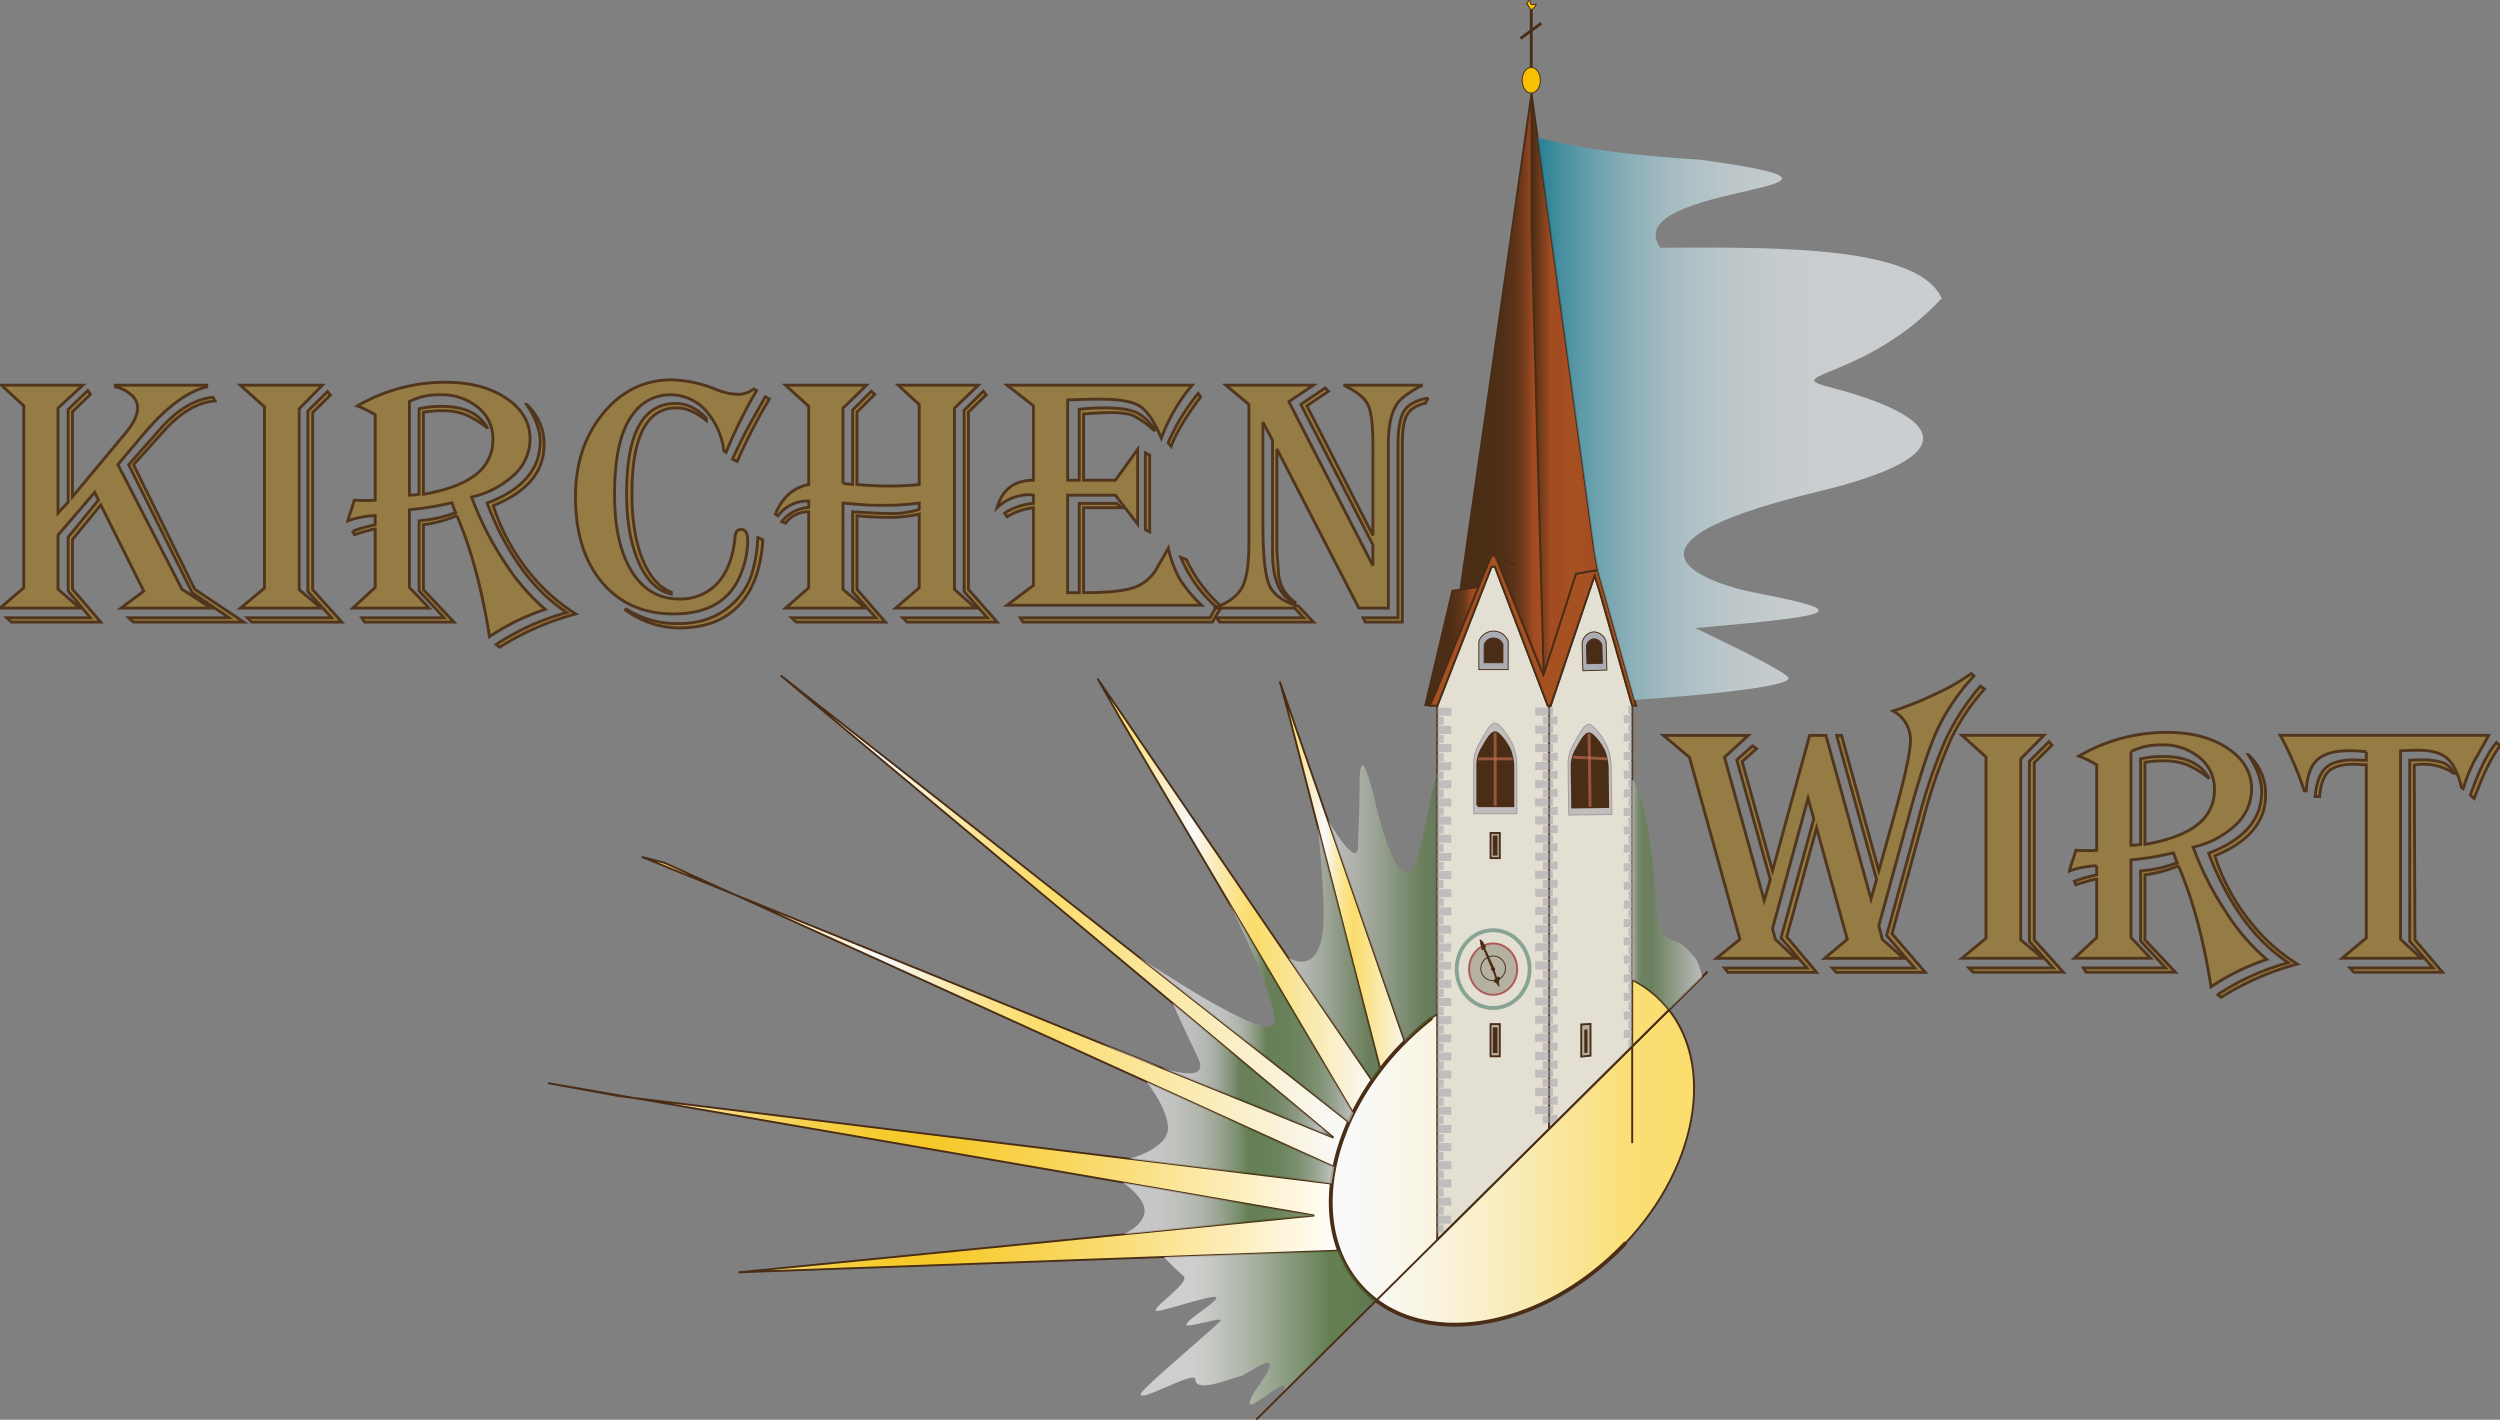 <svg id="Ebene_1" data-name="Ebene 1" xmlns="http://www.w3.org/2000/svg" xmlns:xlink="http://www.w3.org/1999/xlink" width="648" height="368" viewBox="0 0 648 368"><rect x="0" y="0" width="648" height="368" fill="#808080" stroke="none"/><defs><style>.cls-1{fill:#987b3d;opacity:0.89;}.cls-1,.cls-10,.cls-11,.cls-12,.cls-13,.cls-14,.cls-16,.cls-19,.cls-2,.cls-21,.cls-23,.cls-3,.cls-33,.cls-35,.cls-37,.cls-4,.cls-5,.cls-6,.cls-7,.cls-8,.cls-9{stroke:#4a2d16;}.cls-1,.cls-33,.cls-35,.cls-36{stroke-width:0.75px;}.cls-10,.cls-11,.cls-12,.cls-13,.cls-16,.cls-17,.cls-2,.cls-3,.cls-30,.cls-4,.cls-5,.cls-6,.cls-7,.cls-8,.cls-9{stroke-width:0.5px;}.cls-2{fill:url(#linear-gradient);}.cls-3{fill:url(#linear-gradient-2);}.cls-4{fill:url(#linear-gradient-3);}.cls-5{fill:url(#linear-gradient-4);}.cls-6{fill:url(#linear-gradient-5);}.cls-18,.cls-21,.cls-35,.cls-7{fill:#4a2d16;}.cls-15,.cls-19,.cls-23,.cls-8{fill:none;}.cls-9{fill:#e3dfd2;}.cls-10{fill:#a65122;}.cls-11{fill:url(#Neues_Verlaufsfeld_1);}.cls-12{fill:url(#linear-gradient-6);}.cls-13{fill:url(#linear-gradient-7);}.cls-14,.cls-33{fill:#f7c000;}.cls-14,.cls-19,.cls-20,.cls-21,.cls-34,.cls-37{stroke-width:0.25px;}.cls-15{stroke:#87a393;}.cls-16,.cls-17{fill:#b5b1a1;}.cls-17{stroke:#ac5857;}.cls-20{fill:#4f1611;stroke:#4f1611;stroke-dasharray:12;}.cls-22,.cls-34{fill:#ada8b0;}.cls-22,.cls-24,.cls-34,.cls-36{opacity:0.61;}.cls-24{fill:url(#linear-gradient-8);}.cls-25,.cls-29,.cls-31{opacity:0.46;}.cls-25{fill:url(#linear-gradient-9);}.cls-26{opacity:0.53;fill:url(#linear-gradient-10);}.cls-27{opacity:0.51;fill:url(#linear-gradient-11);}.cls-28{opacity:0.56;fill:url(#linear-gradient-12);}.cls-29{fill:url(#linear-gradient-13);}.cls-30{stroke:#492e16;fill:url(#linear-gradient-14);}.cls-31{fill:url(#linear-gradient-15);}.cls-32{opacity:0.67;fill:url(#linear-gradient-16);}.cls-34{stroke:#828185;}.cls-36{fill:#c97151;stroke:#c97151;}.cls-37{fill:#aaadb3;}</style><linearGradient id="linear-gradient" x1="344.94" y1="296.844" x2="439.106" y2="296.844" gradientUnits="userSpaceOnUse"><stop offset="0"/><stop offset="0" stop-color="#060606"/><stop offset="0" stop-color="#333334"/><stop offset="0.001" stop-color="#5d5d5e"/><stop offset="0.001" stop-color="#838384"/><stop offset="0.001" stop-color="#a3a3a4"/><stop offset="0.001" stop-color="#bebec0"/><stop offset="0.002" stop-color="#d4d4d6"/><stop offset="0.002" stop-color="#e5e5e7"/><stop offset="0.003" stop-color="#f0f0f2"/><stop offset="0.004" stop-color="#f7f7f9"/><stop offset="0.006" stop-color="#f9f9fb"/><stop offset="0.115" stop-color="#f9f8f4"/><stop offset="0.277" stop-color="#f9f4e0"/><stop offset="0.472" stop-color="#f9edbf"/><stop offset="0.69" stop-color="#fae492"/><stop offset="0.809" stop-color="#fadf76"/><stop offset="1" stop-color="#fbdd6d"/></linearGradient><linearGradient id="linear-gradient-2" x1="331.704" y1="226.918" x2="365.7" y2="226.918" gradientUnits="userSpaceOnUse"><stop offset="0"/><stop offset="0" stop-color="#050502"/><stop offset="0.004" stop-color="#332d18"/><stop offset="0.008" stop-color="#5d532c"/><stop offset="0.012" stop-color="#83753e"/><stop offset="0.017" stop-color="#a3924d"/><stop offset="0.023" stop-color="#bfaa5a"/><stop offset="0.029" stop-color="#d5be64"/><stop offset="0.036" stop-color="#e6cd6c"/><stop offset="0.044" stop-color="#f1d772"/><stop offset="0.056" stop-color="#f8dd75"/><stop offset="0.09" stop-color="#fadf76"/><stop offset="0.343" stop-color="#f9f9fb"/><stop offset="0.384" stop-color="#f9f2d8"/><stop offset="0.445" stop-color="#fae9aa"/><stop offset="0.498" stop-color="#fbe289"/><stop offset="0.543" stop-color="#fbde74"/><stop offset="0.573" stop-color="#fbdd6d"/><stop offset="1" stop-color="#f9f9fb"/><stop offset="1" stop-color="#fbdd6d"/></linearGradient><linearGradient id="linear-gradient-3" x1="284.467" y1="232.614" x2="356.56" y2="232.614" xlink:href="#linear-gradient-2"/><linearGradient id="linear-gradient-4" x1="166.336" y1="238.785" x2="349.662" y2="238.785" xlink:href="#linear-gradient-2"/><linearGradient id="linear-gradient-5" x1="142.056" y1="305.267" x2="348.096" y2="305.267" gradientUnits="userSpaceOnUse"><stop offset="0" stop-color="#f8f4e3"/><stop offset="0" stop-color="#f8f5e7"/><stop offset="0" stop-color="#f9f7f2"/><stop offset="0" stop-color="#f9f9f9"/><stop offset="0" stop-color="#f9f9fb"/><stop offset="0.072" stop-color="#f8efce"/><stop offset="0.176" stop-color="#f8e193"/><stop offset="0.271" stop-color="#f7d765"/><stop offset="0.355" stop-color="#f6cf44"/><stop offset="0.425" stop-color="#f6cb2f"/><stop offset="0.472" stop-color="#f6c928"/><stop offset="0.524" stop-color="#f6cc33"/><stop offset="0.615" stop-color="#f8d350"/><stop offset="0.734" stop-color="#fadf7f"/><stop offset="0.875" stop-color="#fcefc0"/><stop offset="1" stop-color="#fff"/><stop offset="1" stop-color="#f7ce47"/><stop offset="1" stop-color="#fbdd6d"/></linearGradient><linearGradient id="Neues_Verlaufsfeld_1" x1="396.969" y1="99.506" x2="414.124" y2="99.506" gradientUnits="userSpaceOnUse"><stop offset="0.006" stop-color="#4a2d16"/><stop offset="0.298" stop-color="#a44d21"/><stop offset="0.399" stop-color="#a44b21"/><stop offset="0.635" stop-color="#a65122"/><stop offset="1" stop-color="#a44b21"/><stop offset="1" stop-color="#ae5f39"/><stop offset="1" stop-color="#bf8062"/><stop offset="1" stop-color="#ce9e88"/><stop offset="1" stop-color="#dbb9a8"/><stop offset="1" stop-color="#e7cfc4"/><stop offset="1" stop-color="#f0e1da"/><stop offset="1" stop-color="#f7eeeb"/><stop offset="1" stop-color="#fbf8f6"/><stop offset="1" stop-color="#fefdfd"/><stop offset="1" stop-color="#fff"/><stop offset="1" stop-color="#4a2d16"/><stop offset="1" stop-color="#fff"/><stop offset="1" stop-color="#1d1d1b"/></linearGradient><linearGradient id="linear-gradient-6" x1="378.536" y1="99.58" x2="400.086" y2="99.58" gradientUnits="userSpaceOnUse"><stop offset="0.006" stop-color="#4a2d16"/><stop offset="0.408" stop-color="#4c2e16"/><stop offset="0.553" stop-color="#533017"/><stop offset="0.657" stop-color="#5e3419"/><stop offset="0.74" stop-color="#6f391b"/><stop offset="0.811" stop-color="#85411d"/><stop offset="0.873" stop-color="#a04a20"/><stop offset="0.882" stop-color="#a44b21"/><stop offset="0.953" stop-color="#a54d21"/><stop offset="0.972" stop-color="#a65122"/><stop offset="1" stop-color="#a65122"/><stop offset="1" stop-color="#a75224"/><stop offset="1" stop-color="#a9582b"/><stop offset="1" stop-color="#ae6136"/><stop offset="1" stop-color="#b56e47"/><stop offset="1" stop-color="#be805d"/><stop offset="1" stop-color="#c99579"/><stop offset="1" stop-color="#d6af99"/><stop offset="1" stop-color="#e5ccbf"/><stop offset="1" stop-color="#f6ede8"/><stop offset="1" stop-color="#fff"/></linearGradient><linearGradient id="linear-gradient-7" x1="369.45" y1="167.443" x2="383.214" y2="167.443" xlink:href="#linear-gradient-6"/><linearGradient id="linear-gradient-8" x1="295.678" y1="344.107" x2="356.746" y2="344.107" gradientUnits="userSpaceOnUse"><stop offset="0" stop-color="#fff"/><stop offset="0.23" stop-color="#fff"/><stop offset="0.295" stop-color="#f3f6f0"/><stop offset="0.419" stop-color="#d2deca"/><stop offset="0.588" stop-color="#9db78d"/><stop offset="0.795" stop-color="#558138"/><stop offset="0.803" stop-color="#527f35"/><stop offset="0.89" stop-color="#517c35"/><stop offset="0.953" stop-color="#4d7334"/><stop offset="1" stop-color="#476632"/><stop offset="1" stop-color="#44662f"/><stop offset="1" stop-color="#466831"/><stop offset="1" stop-color="#4d6d39"/><stop offset="1" stop-color="#597746"/><stop offset="1" stop-color="#6a8559"/><stop offset="1" stop-color="#809771"/><stop offset="1" stop-color="#9bad8f"/><stop offset="1" stop-color="#bbc7b3"/><stop offset="1" stop-color="#dfe5dc"/><stop offset="1" stop-color="#fff"/></linearGradient><linearGradient id="linear-gradient-9" x1="344.206" y1="234.176" x2="372.558" y2="234.176" gradientUnits="userSpaceOnUse"><stop offset="0" stop-color="#fff"/><stop offset="0.073" stop-color="#fff"/><stop offset="0.161" stop-color="#f3f6f0"/><stop offset="0.33" stop-color="#d2deca"/><stop offset="0.561" stop-color="#9db78d"/><stop offset="0.843" stop-color="#558138"/><stop offset="0.854" stop-color="#527f35"/><stop offset="0.919" stop-color="#517c35"/><stop offset="0.965" stop-color="#4d7334"/><stop offset="1" stop-color="#476632"/><stop offset="1" stop-color="#44662f"/><stop offset="1" stop-color="#466831"/><stop offset="1" stop-color="#4d6d39"/><stop offset="1" stop-color="#597746"/><stop offset="1" stop-color="#6a8559"/><stop offset="1" stop-color="#809771"/><stop offset="1" stop-color="#9bad8f"/><stop offset="1" stop-color="#bbc7b3"/><stop offset="1" stop-color="#dfe5dc"/><stop offset="1" stop-color="#fff"/></linearGradient><linearGradient id="linear-gradient-10" x1="294.962" y1="262.427" x2="350.752" y2="262.427" gradientUnits="userSpaceOnUse"><stop offset="0.326" stop-color="#fff"/><stop offset="0.374" stop-color="#fcfdfc"/><stop offset="0.413" stop-color="#f4f7f2"/><stop offset="0.448" stop-color="#e5ece1"/><stop offset="0.482" stop-color="#d1ddc9"/><stop offset="0.514" stop-color="#b6c9aa"/><stop offset="0.545" stop-color="#96b184"/><stop offset="0.575" stop-color="#709659"/><stop offset="0.596" stop-color="#527f35"/><stop offset="0.677" stop-color="#548138"/><stop offset="0.735" stop-color="#5c8741"/><stop offset="0.787" stop-color="#6a9151"/><stop offset="0.835" stop-color="#7d9f67"/><stop offset="0.879" stop-color="#96b184"/><stop offset="0.922" stop-color="#b4c8a8"/><stop offset="0.962" stop-color="#d7e2d1"/><stop offset="1" stop-color="#fff"/><stop offset="1" stop-color="#476632"/><stop offset="1" stop-color="#44662f"/><stop offset="1" stop-color="#466831"/><stop offset="1" stop-color="#4d6d39"/><stop offset="1" stop-color="#597746"/><stop offset="1" stop-color="#6a8559"/><stop offset="1" stop-color="#809771"/><stop offset="1" stop-color="#9bad8f"/><stop offset="1" stop-color="#bbc7b3"/><stop offset="1" stop-color="#dfe5dc"/><stop offset="1" stop-color="#fff"/></linearGradient><linearGradient id="linear-gradient-11" x1="285.493" y1="277.447" x2="345.661" y2="277.447" gradientUnits="userSpaceOnUse"><stop offset="0.326" stop-color="#fff"/><stop offset="0.374" stop-color="#fcfdfc"/><stop offset="0.413" stop-color="#f4f7f2"/><stop offset="0.448" stop-color="#e5ece1"/><stop offset="0.482" stop-color="#d1ddc9"/><stop offset="0.514" stop-color="#b6c9aa"/><stop offset="0.545" stop-color="#96b184"/><stop offset="0.575" stop-color="#709659"/><stop offset="0.596" stop-color="#527f35"/><stop offset="0.665" stop-color="#548138"/><stop offset="0.716" stop-color="#5c8741"/><stop offset="0.76" stop-color="#6a9151"/><stop offset="0.801" stop-color="#7d9f67"/><stop offset="0.84" stop-color="#96b184"/><stop offset="0.877" stop-color="#b4c8a8"/><stop offset="0.911" stop-color="#d7e2d1"/><stop offset="0.944" stop-color="#fff"/><stop offset="1" stop-color="#476632"/><stop offset="1" stop-color="#44662f"/><stop offset="1" stop-color="#466831"/><stop offset="1" stop-color="#4d6d39"/><stop offset="1" stop-color="#597746"/><stop offset="1" stop-color="#6a8559"/><stop offset="1" stop-color="#809771"/><stop offset="1" stop-color="#9bad8f"/><stop offset="1" stop-color="#bbc7b3"/><stop offset="1" stop-color="#dfe5dc"/><stop offset="1" stop-color="#fff"/></linearGradient><linearGradient id="linear-gradient-12" x1="290.95" y1="300.159" x2="345.859" y2="300.159" gradientUnits="userSpaceOnUse"><stop offset="0.073" stop-color="#fff"/><stop offset="0.166" stop-color="#fcfdfc"/><stop offset="0.242" stop-color="#f4f7f2"/><stop offset="0.31" stop-color="#e5ece1"/><stop offset="0.375" stop-color="#d1ddc9"/><stop offset="0.437" stop-color="#b6c9aa"/><stop offset="0.498" stop-color="#96b184"/><stop offset="0.555" stop-color="#709659"/><stop offset="0.596" stop-color="#527f35"/><stop offset="0.677" stop-color="#548138"/><stop offset="0.735" stop-color="#5c8741"/><stop offset="0.787" stop-color="#6a9151"/><stop offset="0.835" stop-color="#7d9f67"/><stop offset="0.879" stop-color="#96b184"/><stop offset="0.922" stop-color="#b4c8a8"/><stop offset="0.962" stop-color="#d7e2d1"/><stop offset="1" stop-color="#fff"/><stop offset="1" stop-color="#476632"/><stop offset="1" stop-color="#44662f"/><stop offset="1" stop-color="#466831"/><stop offset="1" stop-color="#4d6d39"/><stop offset="1" stop-color="#597746"/><stop offset="1" stop-color="#6a8559"/><stop offset="1" stop-color="#809771"/><stop offset="1" stop-color="#9bad8f"/><stop offset="1" stop-color="#bbc7b3"/><stop offset="1" stop-color="#dfe5dc"/><stop offset="1" stop-color="#fff"/></linearGradient><linearGradient id="linear-gradient-13" x1="333.899" y1="247.157" x2="357.801" y2="247.157" xlink:href="#linear-gradient-9"/><linearGradient id="linear-gradient-14" x1="355.959" y1="279.621" x2="356.16" y2="279.621" gradientUnits="userSpaceOnUse"><stop offset="0"/><stop offset="0" stop-color="#030302"/><stop offset="0.004" stop-color="#312c17"/><stop offset="0.008" stop-color="#5a512b"/><stop offset="0.012" stop-color="#80733d"/><stop offset="0.017" stop-color="#a0904d"/><stop offset="0.022" stop-color="#bca95a"/><stop offset="0.028" stop-color="#d2bc64"/><stop offset="0.035" stop-color="#e3cc6c"/><stop offset="0.044" stop-color="#eed672"/><stop offset="0.056" stop-color="#f5dc75"/><stop offset="0.09" stop-color="#f7de76"/><stop offset="0.343" stop-color="#f9f9fb"/><stop offset="0.385" stop-color="#f9f2d7"/><stop offset="0.445" stop-color="#f8e9a9"/><stop offset="0.499" stop-color="#f8e288"/><stop offset="0.543" stop-color="#f8de73"/><stop offset="0.573" stop-color="#f8dd6c"/><stop offset="1" stop-color="#f9f9fb"/><stop offset="1" stop-color="#f8dd6c"/></linearGradient><linearGradient id="linear-gradient-15" x1="423.058" y1="231.849" x2="441.249" y2="231.849" gradientUnits="userSpaceOnUse"><stop offset="0" stop-color="#fff"/><stop offset="0.006" stop-color="#fff"/><stop offset="0.007" stop-color="#fbfcfa"/><stop offset="0.019" stop-color="#d8e2d1"/><stop offset="0.033" stop-color="#b8caac"/><stop offset="0.049" stop-color="#9cb68c"/><stop offset="0.066" stop-color="#85a570"/><stop offset="0.085" stop-color="#72975a"/><stop offset="0.107" stop-color="#648c49"/><stop offset="0.135" stop-color="#59843e"/><stop offset="0.173" stop-color="#548037"/><stop offset="0.281" stop-color="#527f35"/><stop offset="0.78" stop-color="#cddac5"/><stop offset="1" stop-color="#fff"/><stop offset="1" stop-color="#fdfefd"/><stop offset="1" stop-color="#f7f9f6"/><stop offset="1" stop-color="#edf0eb"/><stop offset="1" stop-color="#dde3da"/><stop offset="1" stop-color="#cad3c4"/><stop offset="1" stop-color="#b1bea8"/><stop offset="1" stop-color="#94a688"/><stop offset="1" stop-color="#728a62"/><stop offset="1" stop-color="#4d6b39"/><stop offset="1" stop-color="#476632"/><stop offset="1" stop-color="#44662f"/></linearGradient><linearGradient id="linear-gradient-16" x1="398.539" y1="108.528" x2="503.278" y2="108.528" gradientUnits="userSpaceOnUse"><stop offset="0" stop-color="#a65224"/><stop offset="0" stop-color="#0089bb"/><stop offset="0.003" stop-color="#0085ab"/><stop offset="0.006" stop-color="#0082a0"/><stop offset="0.029" stop-color="#148ba7"/><stop offset="0.09" stop-color="#42a1b8"/><stop offset="0.156" stop-color="#6bb5c7"/><stop offset="0.227" stop-color="#90c7d4"/><stop offset="0.303" stop-color="#aed5e0"/><stop offset="0.386" stop-color="#c7e1e9"/><stop offset="0.479" stop-color="#daeaef"/><stop offset="0.588" stop-color="#e7f0f4"/><stop offset="0.726" stop-color="#eff4f7"/><stop offset="0.994" stop-color="#f1f5f8"/><stop offset="1" stop-color="#fff"/><stop offset="1" stop-color="#f6fcfe"/><stop offset="1" stop-color="#c8ecf8"/><stop offset="1" stop-color="#9dddf2"/><stop offset="1" stop-color="#77d1ed"/><stop offset="1" stop-color="#57c6e9"/><stop offset="1" stop-color="#3bbce5"/><stop offset="1" stop-color="#25b5e2"/><stop offset="1" stop-color="#14afe0"/><stop offset="1" stop-color="#09abde"/><stop offset="1" stop-color="#02a9dd"/><stop offset="1" stop-color="#00a8dd"/><stop offset="1" stop-color="#079dcb"/><stop offset="1" stop-color="#236e7e"/><stop offset="1" stop-color="#374b46"/><stop offset="1" stop-color="#443623"/><stop offset="1" stop-color="#492e16"/><stop offset="1" stop-color="#007eb3"/><stop offset="1" stop-color="#a44b23"/></linearGradient></defs><path class="cls-1" d="M.36,99.833H21.487L15.038,105.777v27.2l2.627-2.838V106.137l5.081-4.908.674.991-4.63,4.501v22.021L32.675,112.08q2.999-3.6,3-6.483a4.468,4.468,0,0,0-1.69-3.266,8.441,8.441,0,0,0-4.092-2.048v-.45H53.58v.45q-7.777,1.894-16.766,12.696L30.567,120.408l16.586,32.303,7.551,4.912h-23.328l5.888-4.415L26.117,130.86l-7.327,8.965v12.886l7.327,8.539H2.967L1.753,160.124H23.42l-5.755-6.917V139.241l7.868-9.643-.989-1.982L15.038,138.7v14.011l5.64,4.912H0l6.158-5.271V105.191Zm55.372,4.097q-6.654.451-13.26,7.788l-7.866,8.734,15.867,32.278L63.193,161.25H34.606l-1.259-1.126H59.372l-9.574-6.538L33.347,120.453l8.36-9.456q6.56-7.335,13.529-8.013Z"/><path class="cls-1" d="M62.298,99.833H83.574l-6.023,6.123v46.889l5.663,4.777H62.298l6.248-5.181v-46.981Zm23.34,2.566-4.585,4.546v45.92L88.604,161.25H65.239l-1.124-1.126h21.837L79.802,153.317V106.541l5.071-5.042Z"/><path class="cls-1" d="M92.612,105.236a45.02,45.02,0,0,1,22.906-6.153q9.521,0,15.697,4.142,6.174,4.14,6.175,10.531a12.674,12.674,0,0,1-4.057,9.248,23.713,23.713,0,0,1-11.088,5.828A79.911,79.911,0,0,0,130.672,145.505a53.96,53.96,0,0,0,10.676,12.436l-.674.223a59.49,59.49,0,0,0-13.125,6.416l-.674.446-.225-1.438q-2.879-17.394-8.046-29.485l-.18-.45a32.762,32.762,0,0,1-8.315,2.298l-.36.045v16.849l7.911,8.404h-23.16l-.719-1.126h21.317l-6.474-6.962v-18.157l.94-.135a29.515,29.515,0,0,0,8.546-2.029,7.427,7.427,0,0,1-.315-.676l-.449-1.306c-.031-.09-.106-.272-.225-.541a78.608,78.608,0,0,1-10.504,1.757l-.494.09v20.096l5.11,5.361H91.444l5.798-5.361V137.122l-.356.045a45.133,45.133,0,0,0-4.682,1.307l-.356.135-.405-.901a25.798,25.798,0,0,1,3.078-1.036l2.363-.586.358-.09v-2.343a23.828,23.828,0,0,0-6.566,1.173l-.491.18a21.458,21.458,0,0,1,.899-2.93q.088-.179.629-2.027c.029-.09.074-.227.135-.406q2.023.088,3.146.086c.809,0,1.558-.027,2.247-.086V107.487a27.017,27.017,0,0,0-4.27-2.117Zm13.51-1.171v24.272a13.336,13.336,0,0,0,2.501-.225V105.957a24.605,24.605,0,0,1,5.919-.62q8.741,0,11.882,5.707a24.223,24.223,0,0,0-5.843-3.598,16.571,16.571,0,0,0-6.023-.983,26.006,26.006,0,0,0-4.809.393v21.257l.496-.09q8.891-1.618,13.203-5.105a11.116,11.116,0,0,0,4.311-9.067,10.332,10.332,0,0,0-3.877-8.254,14.676,14.676,0,0,0-9.781-3.262A16.796,16.796,0,0,0,106.122,104.065Zm21.729,27.003A53.85,53.85,0,0,0,137.875,149.195a47.413,47.413,0,0,0,11.372,9.94,70.954,70.954,0,0,0-19.328,8.363l-.405.27-.899-.719a63.98,63.98,0,0,1,18.294-8.273q-12.945-8.637-20.361-27.618l-.27-.764q13.736-5.218,13.738-15.931,0-4.409-3.535-9.632a13.632,13.632,0,0,1,4.536,10.531Q141.018,125.713,127.852,131.067Z"/><path class="cls-1" d="M196.12,101.229l-.494.856a129.084,129.084,0,0,0-7.012,14.135l-.405,1.036-.584-.315a19.169,19.169,0,0,0-4.819-10.665,12.216,12.216,0,0,0-9.144-3.94,11.633,11.633,0,0,0-9.549,4.956q-4.819,6.162-4.819,20.897,0,12.682,4.426,19.869,4.426,7.189,12.294,7.188a12.832,12.832,0,0,0,10.045-4.179q3.752-4.178,4.473-11.957.179-1.876,1.528-1.876,1.753,0,1.753,2.928a23.244,23.244,0,0,1-1.976,9.053q-4.18,9.909-17.25,9.909-11.679,0-18.552-8.195-6.874-8.194-6.873-22.16,0-12.888,7.151-21.599,7.153-8.713,17.768-8.713a32.67,32.67,0,0,1,11.47,2.457,16.296,16.296,0,0,0,5.577,1.296,7.043,7.043,0,0,0,4.272-1.386ZM197.738,139.929q-.721,11.164-6.226,16.994-5.505,5.828-15.394,5.828a23.486,23.486,0,0,1-13.979-4.65v-.36a24.23,24.23,0,0,0,13.889,3.883q8.9,0,14.518-5.74a17.898,17.898,0,0,0,4.045-6.28,34.775,34.775,0,0,0,1.753-9.221l.09-1.04Zm-14.653-30.912q-4.075-3.304-7.698-3.305-11.591,0-11.591,22.236,0,10.129,2.673,16.857,2.673,6.731,7.536,8.709v.45q-5.279-1.079-8.433-8.17-3.154-7.089-3.152-17.936,0-23.272,12.73-23.272,4.303,0,7.934,3.846Zm16.316-5.574-.494.858a135.569,135.569,0,0,0-7.821,15.295l-1.214-.586.494-1.128q2.245-4.738,3.955-7.851l3.596-6.409.449-.809Z"/><path class="cls-1" d="M203.597,99.833h21.034L218.5,105.822v19.451a23.61,23.61,0,0,0,2.501.272V106.271l4.835-4.863.895.811-4.604,4.591v18.778l1.475.115q3.441.273,6.658.272a71.039,71.039,0,0,0,8.001-.387V104.876l-5.452-5.043H253.595l-6.203,5.988V152.756l5.439,4.867H232.139l6.123-5.271V133.249a34.563,34.563,0,0,1-7.731.858q-3.758,0-7.778-.367l-.625-.041V152.756l7.375,8.494H206.384l-1.169-1.126H227.044l-6.043-6.737V132.662l1.294.074q5.886.369,8.519.369a23.193,23.193,0,0,0,7.448-1.075v-1.622a73.911,73.911,0,0,1-9.814.571q-3.002,0-4.391-.123l-4.526-.366c-.18-.027-.522-.055-1.03-.082V152.756l5.773,4.867H203.597l6.023-5.271v-19.689a7.165,7.165,0,0,0-6.023,2.973l-.944-.45a9.496,9.496,0,0,1,6.967-3.649v-1.667a9.468,9.468,0,0,0-7.956,3.829l-.674-.45q2.65-6.488,8.63-7.659V105.325Zm52.007,2.521-4.585,4.456v45.965l7.461,8.474H235.15l-1.124-1.126h21.892l-6.025-6.807v-46.956l4.991-4.953Z"/><path class="cls-1" d="M309.031,99.833l-.719.854a44.876,44.876,0,0,0-7.282,12.895c-.301-.692-.528-1.204-.676-1.536q-2.48-5.424-5.317-7.005-2.841-1.58-10.188-1.581-3.38,0-8.112.227v20.787h3.002V106.082a60.344,60.344,0,0,1,6.498-.369q5.69,0,8.38,1.231a11.347,11.347,0,0,1,4.796,4.786q-.627-.463-.897-.694a21.665,21.665,0,0,0-5.241-3.518,23.403,23.403,0,0,0-6.361-.555q-1.436,0-5.108.27l-.94.068v17.174h8.235l5.773-8v19.371l-5.773-7.493H276.737v25.267h3.002V130.479h9.719L290.62,131.605h-9.756v22.015q9.143,0,12.998-1.308a10.891,10.891,0,0,0,6.052-5.144l2.376-4.104c.09-.18.268-.512.537-.993a29.128,29.128,0,0,0,2.898,7.894,35.59,35.59,0,0,0,5.732,6.907H261.025l6.832-5.146V131.605a16.517,16.517,0,0,0-6.832,2.345l-.629-.946a16.177,16.177,0,0,1,7.461-2.525v-2.126a8.022,8.022,0,0,0-1.079-.125,12.256,12.256,0,0,0-8.36,3.377q2.067-7.13,9.439-7.13V105.179l-6.832-5.345Zm7.563,57.451L314.257,161.25H265.174l-.719-1.126H313.673l1.528-2.84a34.847,34.847,0,0,1-9.124-12.804l1.438.541a36.85,36.85,0,0,0,8.36,11.541Zm-18.595-39.308V137.859l-1.126-.584V117.39Zm13.201-15.069-.315.406q-5.485,7.4-7.327,12.405l-.764-.948a53.499,53.499,0,0,1,7.776-12.811Z"/><path class="cls-1" d="M368.716,99.833q-5.124,2.656-6.607,4.863-2.248,3.424-2.247,10.31v42.617h-7.647l-21.245-41.266v26.487l.494,6.489a10,10,0,0,0,4.096,6.669l.359.315q-6.077-2.07-6.076-13.29v-28.875l-2.501-4.728v25.943q0,12.345,1.616,16.175,1.618,3.829,7.592,5.586l3.914,4.124H316.119L315.4,160.124h22.501l-2.341-2.502H314.636q5.482-1.982,7.282-5.316,1.797-3.333,1.797-11.445V104.831l-5.978-4.998h22.727l-6.39,4.276,21.784,42.519v-5.406L337.18,104.831l6.302-4.276.854.854-5.581,3.782,17.104,33.599V115.365q0-7.833-1.284-10.466t-6.322-5.066Zm1.515,3.332-.809,1.351q-3.462.812-4.698,2.994-1.237,2.184-1.235,7.36V161.25h-9.576l-.584-1.126h9.035V115.321q0-6.347,1.622-8.846Q365.606,103.977,370.23,103.166Z"/><path class="cls-1" d="M511.667,175.204a55.298,55.298,0,0,0-9.418,13.732q-3.169,6.843-7.483,22.644l-7.776,28.361.899,3.514,5.529,4.956H472.922l5.888-4.956-7.956-28.879L463.123,242.824l7.731,9.215H447.886l-.899-1.126H468.382l-6.742-7.818,8.495-30.818-1.483-5.359-9.214,33.744.719,2.793,5.259,4.956H444.874l6.113-4.956-13.08-47.161-6.742-5.672h21.98l-6.158,5.672,10.293,37.115,1.573-5.453L450.178,196.971l4.09-3.647,1.034.721-3.731,3.33,7.866,28.33,9.619-35.082h4.225l11.686,42.425,1.438-5.091L476.068,190.623h1.259l9.664,35.082,4.237-15.217q3.963-14.318,3.965-18.64a8.47,8.47,0,0,0-4.516-7.564,87.625,87.625,0,0,0,11.282-4.54,51.941,51.941,0,0,0,8.99-5.17Zm2.697,3.416a53.399,53.399,0,0,0-8.878,13.421,135.764,135.764,0,0,0-7.123,20.897l-7.956,29.094,8.63,10.007H475.978l-1.034-1.126h21.35l-7.282-8.43,8.271-30.175a137.209,137.209,0,0,1,7.057-20.649A60.804,60.804,0,0,1,513.33,177.857Z"/><path class="cls-1" d="M508.519,190.586h21.276l-6.023,6.123v46.889L529.435,248.375H508.519l6.248-5.181v-46.981Zm23.34,2.566-4.585,4.546v45.92l7.551,8.385H511.46l-1.124-1.126h21.837l-6.15-6.807V197.294l5.071-5.043Z"/><path class="cls-1" d="M538.833,195.988a45.02,45.02,0,0,1,22.906-6.153q9.521,0,15.697,4.142,6.174,4.139,6.175,10.531a12.674,12.674,0,0,1-4.057,9.248A23.713,23.713,0,0,1,568.466,219.584a79.909,79.909,0,0,0,8.427,16.674,53.955,53.955,0,0,0,10.676,12.436l-.674.223a59.486,59.486,0,0,0-13.125,6.417l-.674.446-.225-1.438q-2.879-17.394-8.046-29.485l-.18-.45a32.762,32.762,0,0,1-8.315,2.298l-.36.045v16.849l7.911,8.404H540.721l-.719-1.126h21.317l-6.474-6.962v-18.157l.94-.135a29.52,29.52,0,0,0,8.546-2.029,7.418,7.418,0,0,1-.315-.676l-.449-1.306c-.031-.09-.106-.272-.225-.541a78.607,78.607,0,0,1-10.504,1.757l-.494.09v20.096l5.11,5.361H537.664l5.798-5.361V227.875l-.356.045a45.113,45.113,0,0,0-4.682,1.308l-.356.135-.405-.901a25.794,25.794,0,0,1,3.078-1.036l2.363-.586.358-.09v-2.343a23.828,23.828,0,0,0-6.566,1.173l-.49.18a21.453,21.453,0,0,1,.899-2.93q.088-.179.629-2.027c.029-.09.074-.227.135-.406q2.023.088,3.146.086c.809,0,1.558-.027,2.247-.086V198.239a27.017,27.017,0,0,0-4.27-2.117Zm13.51-1.171v24.272a13.336,13.336,0,0,0,2.501-.225V196.709a24.611,24.611,0,0,1,5.919-.62q8.741,0,11.882,5.707a24.218,24.218,0,0,0-5.843-3.598,16.571,16.571,0,0,0-6.023-.983,26.006,26.006,0,0,0-4.809.393v21.257l.496-.09q8.891-1.618,13.203-5.105a11.116,11.116,0,0,0,4.311-9.067,10.332,10.332,0,0,0-3.877-8.254,14.676,14.676,0,0,0-9.781-3.262A16.795,16.795,0,0,0,552.343,194.817Zm21.729,27.003a53.85,53.85,0,0,0,10.023,18.128,47.412,47.412,0,0,0,11.372,9.94,70.954,70.954,0,0,0-19.328,8.363l-.405.27-.899-.719a63.98,63.98,0,0,1,18.294-8.273q-12.945-8.637-20.361-27.618l-.27-.764q13.737-5.218,13.738-15.931,0-4.409-3.535-9.632a13.632,13.632,0,0,1,4.536,10.531Q587.238,216.466,574.072,221.82Z"/><path class="cls-1" d="M645.059,190.586q-.404.765-.539,1.034L641.463,197.018a40.073,40.073,0,0,0-2.922,7.196l-.09.225-.449-.317-.135-.584q-1.304-5.119-3.709-7.097-2.404-1.976-7.348-1.978-2.023,0-4.045.125h-.539v48.875l5.304,4.912h-20.477l6.293-5.271V198.249l-3.191-.158q-4.632,0-6.586,1.855-1.955,1.856-2.314,6.526h-1.169q.493-5.321,2.718-7.413,2.225-2.093,7.35-2.093l2.697.108h.494v-2.212a37.398,37.398,0,0,0-4.36-.272q-5.798,0-8.36,2.373-2.562,2.372-2.832,8.019h-.539a83.674,83.674,0,0,0-5.978-13.945l-.27-.45Zm-9.04,9.86a14.04,14.04,0,0,0-8.091-2.355,10.428,10.428,0,0,0-2.157.238l.18,45.288,7.147,8.385H610.128l-1.034-1.126h21.53l-6.023-6.897v-46.956l2.427-.059a19.054,19.054,0,0,1,6.179.702A5.182,5.182,0,0,1,636.018,200.446ZM648,193.363q-3.101,3.967-6.517,13.157l-.18.451-.989-.856.135-.407q3.324-9.326,6.428-12.977l.225-.27Z"/><path class="cls-2" d="M353.322,334.06c14.806,15.399,44.134,11.22,65.509-9.334,21.373-20.554,26.7-49.699,11.894-65.097-14.805-15.399-44.133-11.22-65.507,9.334C343.843,289.516,338.516,318.662,353.322,334.06Z"/><path class="cls-3" d="M364.084,269.921,331.704,176.596l2.56,9.358,23.537,91.286,1.085-1.354a74.648,74.648,0,0,1,6.521-7.136q.147-.139.293-.279Z"/><path class="cls-4" d="M350.752,288.532,290.217,185.978l-5.75-10.104L355.698,280.16l.862-1.217a67.111,67.111,0,0,0-6.209,10.41Z"/><path class="cls-5" d="M345.661,294.879l-179.325-72.77,5.836,1.503L345.859,302.492h0a56.607,56.607,0,0,1,3.803-11.582h0L206.629,178.433l-4.272-3.356L345.661,294.879"/><path class="cls-6" d="M347.127,324.163l-155.733,5.621,5.101-.504,144.166-14.219h0L142.056,280.75l18.391,3.362L345.158,306.795l.343-2.539c-1.305,8.023-.494,15.71,2.595,22.171Z"/><line class="cls-7" x1="422.632" y1="271.662" x2="442.597" y2="251.852"/><line class="cls-8" x1="423.068" y1="270.673" x2="423.068" y2="296.3"/><polygon class="cls-9" points="387.464 146.87 401.195 182.942 401.34 182.942 401.551 182.942 401.551 291.572 401.546 292.585 372.781 321.127 372.531 321.376 372.534 320.092 372.534 182.949 372.534 182.949 386.598 146.901 387.464 146.87"/><polygon class="cls-9" points="423.068 182.949 423.068 270.204 423.087 271.246 401.566 292.6 401.555 291.052 401.551 182.942 401.93 182.942 401.93 182.942 401.93 182.942 412.473 151.632 413.323 149.226 414.497 152.848 422.86 182.261 423.068 182.949"/><polygon class="cls-10" points="387.464 146.87 401.195 182.942 401.195 182.942 401.93 182.942 401.99 182.666 411.778 153.697 413.323 149.226 414.74 153.702 422.535 180.993 423.099 182.942 423.474 182.942 424.115 182.942 423.842 182.142 414.124 147.751 414.124 147.751 411.884 148.132 408.485 148.71 400.043 174.881 399.221 173.038 387.615 143.991 386.614 143.951 386.124 144.986 386.093 145.064 371.685 180.452 370.473 182.942 370.473 182.942 372.566 182.942 372.599 182.814 386.598 146.901 387.464 146.87"/><polygon class="cls-11" points="413.255 142.958 396.973 24.204 396.969 60.015 400.082 173.776 400.096 174.808 407.986 150.261 408.485 148.71 414.124 147.751 413.255 142.958"/><polygon class="cls-12" points="378.536 152.85 396.973 24.204 396.973 60.162 396.973 60.162 400.086 173.922 400.082 174.956 387.615 143.991 387.13 143.951 386.614 143.951 385.739 145.931 383.527 151.365 383.214 152.134 380.869 152.501 378.536 152.85"/><polygon class="cls-13" points="383.214 152.134 379.194 152.763 376.456 153.124 369.45 182.752 370.578 182.752 371.645 180.557 381.275 156.907 383.214 152.134"/><ellipse class="cls-14" cx="396.901" cy="20.805" rx="2.364" ry="3.327"/><line class="cls-8" x1="387.615" y1="143.991" x2="392.717" y2="146.453"/><ellipse class="cls-15" cx="387.018" cy="251.2" rx="9.456" ry="10.088"/><rect class="cls-16" x="386.351" y="265.45" width="2.392" height="8.339"/><ellipse class="cls-17" cx="387.018" cy="251.2" rx="6.236" ry="6.654"/><rect class="cls-18" x="386.937" y="266.284" width="1.22" height="6.672"/><path class="cls-19" d="M383.826,251.2a3.199,3.199,0,1,0,3.192-3.408A3.304,3.304,0,0,0,383.826,251.2Z"/><path class="cls-20" d="M386.649,251.2a.37.37,0,1,0,.369-.395A.383.383,0,0,0,386.649,251.2Z"/><path class="cls-21" d="M384.579,245.898c-.21.21-.393.73-.478-.294-.02-.238-.043-.511-.043-.511s-.213-.012-.254-.524a3.094,3.094,0,0,0-.214-1.013l.566.494a.71.71,0,0,1,.317.737.69.69,0,0,1,.423.359C385.083,245.523,385.083,245.393,384.579,245.898Z"/><path class="cls-21" d="M386.646,250.886l-2.07-4.981.055-.053c.041-.04.078-.075.111-.107l.057-.054,2.349,5.148.051.025a.342.342,0,0,0-.184-.052.367.367,0,0,0-.311.181Z"/><path class="cls-21" d="M387.939,253.554c.183-.151.766-.629.757.194-.001.191-.403.487-.403.487s.169.025.165.436a5.156,5.156,0,0,0,.095,1.02l-.414-.632a.569.569,0,0,1-.197-.61s-.381.451-.576-.13C387.259,253.998,387.501,253.919,387.939,253.554Z"/><path class="cls-21" d="M387.047,251.691l.703,2.012.049-.039c.029-.024.061-.048.097-.077l.047-.038-.649-2.085a.809.809,0,0,1-.275.131C387.149,251.985,387.047,251.691,387.047,251.691Z"/><polygon class="cls-16" points="409.866 273.873 412.257 273.623 412.257 265.409 409.866 265.534 409.866 273.873"/><polygon class="cls-18" points="410.652 272.966 411.482 272.872 411.48 266.826 410.645 266.872 410.652 272.966"/><rect class="cls-22" x="397.923" y="183.405" width="3.643" height="2.086"/><rect class="cls-22" x="399.91" y="185.753" width="1.642" height="2.087"/><rect class="cls-22" x="397.923" y="188.096" width="3.643" height="2.086"/><rect class="cls-22" x="399.91" y="190.441" width="1.642" height="2.087"/><rect class="cls-22" x="397.908" y="192.818" width="3.643" height="2.086"/><rect class="cls-22" x="397.923" y="197.509" width="3.643" height="2.086"/><rect class="cls-22" x="397.923" y="202.208" width="3.643" height="2.086"/><rect class="cls-22" x="399.91" y="195.183" width="1.642" height="2.087"/><rect class="cls-22" x="399.921" y="199.854" width="1.642" height="2.087"/><rect class="cls-22" x="399.921" y="204.552" width="1.642" height="2.087"/><rect class="cls-22" x="397.9" y="206.91" width="3.643" height="2.085"/><rect class="cls-22" x="399.915" y="209.226" width="1.642" height="2.087"/><rect class="cls-22" x="397.908" y="211.601" width="3.643" height="2.086"/><rect class="cls-22" x="399.91" y="213.946" width="1.642" height="2.087"/><rect class="cls-22" x="397.909" y="216.323" width="3.643" height="2.086"/><rect class="cls-22" x="397.9" y="221.014" width="3.643" height="2.086"/><rect class="cls-22" x="397.9" y="225.713" width="3.643" height="2.086"/><rect class="cls-22" x="399.91" y="218.671" width="1.642" height="2.087"/><rect class="cls-22" x="399.898" y="223.359" width="1.642" height="2.087"/><rect class="cls-22" x="399.898" y="228.058" width="1.642" height="2.087"/><rect class="cls-22" x="397.92" y="230.384" width="3.643" height="2.085"/><rect class="cls-22" x="399.907" y="232.732" width="1.642" height="2.087"/><rect class="cls-22" x="397.92" y="235.075" width="3.643" height="2.086"/><rect class="cls-22" x="399.907" y="237.42" width="1.642" height="2.087"/><rect class="cls-22" x="397.905" y="239.797" width="3.643" height="2.086"/><rect class="cls-22" x="397.92" y="244.488" width="3.643" height="2.086"/><rect class="cls-22" x="397.92" y="249.187" width="3.643" height="2.086"/><rect class="cls-22" x="399.907" y="242.162" width="1.642" height="2.087"/><rect class="cls-22" x="399.918" y="246.833" width="1.642" height="2.087"/><rect class="cls-22" x="399.918" y="251.531" width="1.642" height="2.087"/><rect class="cls-22" x="397.911" y="253.859" width="3.643" height="2.085"/><rect class="cls-22" x="399.898" y="256.206" width="1.642" height="2.087"/><rect class="cls-22" x="397.911" y="258.55" width="3.643" height="2.086"/><rect class="cls-22" x="399.898" y="260.895" width="1.642" height="2.087"/><rect class="cls-22" x="397.897" y="263.272" width="3.643" height="2.086"/><rect class="cls-22" x="397.911" y="267.962" width="3.643" height="2.086"/><rect class="cls-22" x="397.911" y="272.662" width="3.643" height="2.086"/><rect class="cls-22" x="399.898" y="265.637" width="1.642" height="2.087"/><rect class="cls-22" x="399.91" y="270.308" width="1.642" height="2.087"/><rect class="cls-22" x="399.91" y="275.006" width="1.642" height="2.087"/><rect class="cls-22" x="397.908" y="277.282" width="3.643" height="2.085"/><rect class="cls-22" x="399.895" y="279.63" width="1.642" height="2.087"/><rect class="cls-22" x="397.908" y="281.973" width="3.643" height="2.086"/><rect class="cls-22" x="399.895" y="284.318" width="1.642" height="2.087"/><rect class="cls-22" x="397.894" y="286.695" width="3.643" height="2.086"/><rect class="cls-22" x="399.895" y="289.06" width="1.642" height="2.087"/><rect class="cls-22" x="372.534" y="183.448" width="3.643" height="2.086"/><rect class="cls-22" x="372.549" y="185.795" width="1.642" height="2.087"/><rect class="cls-22" x="372.534" y="188.139" width="3.643" height="2.085"/><rect class="cls-22" x="372.549" y="190.484" width="1.642" height="2.087"/><rect class="cls-22" x="372.549" y="192.861" width="3.643" height="2.085"/><rect class="cls-22" x="372.534" y="197.552" width="3.643" height="2.085"/><rect class="cls-22" x="372.534" y="202.25" width="3.643" height="2.087"/><rect class="cls-22" x="372.549" y="195.226" width="1.642" height="2.087"/><rect class="cls-22" x="372.537" y="199.897" width="1.642" height="2.087"/><rect class="cls-22" x="372.537" y="204.595" width="1.642" height="2.087"/><rect class="cls-22" x="372.534" y="206.962" width="3.643" height="2.085"/><rect class="cls-22" x="372.549" y="209.31" width="1.642" height="2.087"/><rect class="cls-22" x="372.534" y="211.653" width="3.643" height="2.085"/><rect class="cls-22" x="372.549" y="213.998" width="1.642" height="2.087"/><rect class="cls-22" x="372.549" y="216.375" width="3.643" height="2.085"/><rect class="cls-22" x="372.534" y="221.065" width="3.643" height="2.085"/><rect class="cls-22" x="372.534" y="225.764" width="3.643" height="2.087"/><rect class="cls-22" x="372.549" y="218.74" width="1.642" height="2.087"/><rect class="cls-22" x="372.537" y="223.411" width="1.642" height="2.087"/><rect class="cls-22" x="372.537" y="228.109" width="1.642" height="2.087"/><rect class="cls-22" x="372.534" y="230.47" width="3.643" height="2.085"/><rect class="cls-22" x="372.549" y="232.818" width="1.642" height="2.087"/><rect class="cls-22" x="372.534" y="235.161" width="3.643" height="2.085"/><rect class="cls-22" x="372.549" y="237.506" width="1.642" height="2.087"/><rect class="cls-22" x="372.549" y="239.883" width="3.643" height="2.085"/><rect class="cls-22" x="372.534" y="244.574" width="3.643" height="2.085"/><rect class="cls-22" x="372.534" y="249.272" width="3.643" height="2.087"/><rect class="cls-22" x="372.549" y="242.248" width="1.642" height="2.087"/><rect class="cls-22" x="372.537" y="246.919" width="1.642" height="2.087"/><rect class="cls-22" x="372.537" y="251.617" width="1.642" height="2.087"/><rect class="cls-22" x="372.534" y="253.984" width="3.643" height="2.085"/><rect class="cls-22" x="372.549" y="256.332" width="1.642" height="2.087"/><rect class="cls-22" x="372.534" y="258.675" width="3.643" height="2.085"/><rect class="cls-22" x="372.549" y="261.02" width="1.642" height="2.087"/><rect class="cls-22" x="372.549" y="263.397" width="3.643" height="2.085"/><rect class="cls-22" x="372.534" y="268.088" width="3.643" height="2.085"/><rect class="cls-22" x="372.534" y="272.786" width="3.643" height="2.087"/><rect class="cls-22" x="372.549" y="265.762" width="1.642" height="2.087"/><rect class="cls-22" x="372.537" y="270.433" width="1.642" height="2.087"/><rect class="cls-22" x="372.537" y="275.131" width="1.642" height="2.087"/><rect class="cls-22" x="372.534" y="277.479" width="3.643" height="2.085"/><rect class="cls-22" x="372.549" y="279.826" width="1.642" height="2.087"/><rect class="cls-22" x="372.534" y="282.169" width="3.643" height="2.085"/><rect class="cls-22" x="372.549" y="284.515" width="1.642" height="2.087"/><rect class="cls-22" x="372.549" y="286.891" width="3.643" height="2.085"/><rect class="cls-22" x="372.534" y="291.582" width="3.643" height="2.085"/><rect class="cls-22" x="372.534" y="296.281" width="3.643" height="2.087"/><rect class="cls-22" x="372.549" y="289.256" width="1.642" height="2.087"/><rect class="cls-22" x="372.537" y="293.927" width="1.642" height="2.087"/><rect class="cls-22" x="372.537" y="298.626" width="1.642" height="2.087"/><rect class="cls-22" x="372.534" y="300.993" width="3.643" height="2.085"/><rect class="cls-22" x="372.549" y="303.34" width="1.642" height="2.087"/><rect class="cls-22" x="372.534" y="305.683" width="3.643" height="2.085"/><rect class="cls-22" x="372.549" y="308.029" width="1.642" height="2.087"/><rect class="cls-22" x="372.549" y="310.405" width="3.643" height="2.085"/><rect class="cls-22" x="372.534" y="315.096" width="3.643" height="2.085"/><rect class="cls-22" x="372.549" y="312.77" width="1.642" height="2.087"/><rect class="cls-22" x="372.537" y="317.441" width="1.642" height="2.087"/><polygon class="cls-22" points="403.743 187.746 401.551 187.832 401.551 185.746 403.743 185.659 403.743 187.746"/><polygon class="cls-22" points="402.548 185.422 401.56 185.508 401.56 183.422 402.548 183.335 402.548 185.422"/><polygon class="cls-22" points="403.743 192.421 401.551 192.507 401.551 190.421 403.743 190.334 403.743 192.421"/><polygon class="cls-22" points="402.548 190.097 401.56 190.183 401.56 188.097 402.548 188.01 402.548 190.097"/><polygon class="cls-22" points="403.754 197.174 401.562 197.26 401.562 195.174 403.754 195.087 403.754 197.174"/><polygon class="cls-22" points="402.539 194.818 401.551 194.903 401.551 192.818 402.539 192.731 402.539 194.818"/><polygon class="cls-22" points="403.753 201.86 401.561 201.946 401.561 199.86 403.753 199.773 403.753 201.86"/><polygon class="cls-22" points="402.548 199.491 401.56 199.577 401.56 197.491 402.548 197.404 402.548 199.491"/><polygon class="cls-22" points="403.749 206.552 401.557 206.638 401.557 204.551 403.749 204.464 403.749 206.552"/><polygon class="cls-22" points="402.554 204.228 401.566 204.314 401.566 202.228 402.554 202.141 402.554 204.228"/><polygon class="cls-22" points="403.749 211.227 401.557 211.313 401.557 209.226 403.749 209.139 403.749 211.227"/><polygon class="cls-22" points="402.539 208.888 401.551 208.974 401.551 206.888 402.539 206.801 402.539 208.888"/><polygon class="cls-22" points="403.743 215.947 401.551 216.033 401.551 213.946 403.743 213.859 403.743 215.947"/><polygon class="cls-22" points="402.54 213.593 401.552 213.678 401.552 211.592 402.54 211.505 402.54 213.593"/><polygon class="cls-22" points="403.743 220.652 401.551 220.738 401.551 218.652 403.743 218.565 403.743 220.652"/><polygon class="cls-22" points="402.543 218.318 401.555 218.404 401.555 216.317 402.543 216.23 402.543 218.318"/><polygon class="cls-22" points="403.745 225.354 401.553 225.441 401.553 223.354 403.745 223.267 403.745 225.354"/><polygon class="cls-22" points="402.53 223.001 401.542 223.087 401.542 221.001 402.53 220.914 402.53 223.001"/><polygon class="cls-22" points="403.731 230.073 401.539 230.159 401.539 228.072 403.731 227.985 403.731 230.073"/><polygon class="cls-22" points="402.53 227.708 401.542 227.794 401.542 225.707 402.53 225.62 402.53 227.708"/><polygon class="cls-22" points="403.736 234.753 401.544 234.839 401.544 232.753 403.736 232.666 403.736 234.753"/><polygon class="cls-22" points="402.521 232.397 401.534 232.482 401.534 230.397 402.521 230.31 402.521 232.397"/><polygon class="cls-22" points="403.735 239.439 401.543 239.525 401.543 237.439 403.735 237.352 403.735 239.439"/><polygon class="cls-22" points="402.53 237.071 401.542 237.156 401.542 235.07 402.53 234.983 402.53 237.071"/><polygon class="cls-22" points="403.74 244.176 401.548 244.262 401.548 242.175 403.74 242.089 403.74 244.176"/><polygon class="cls-22" points="402.536 241.793 401.548 241.879 401.548 239.793 402.536 239.706 402.536 241.793"/><polygon class="cls-22" points="403.752 248.836 401.56 248.922 401.56 246.836 403.752 246.749 403.752 248.836"/><polygon class="cls-22" points="402.551 246.483 401.563 246.569 401.563 244.483 402.551 244.396 402.551 246.483"/><polygon class="cls-22" points="403.742 253.545 401.55 253.632 401.55 251.545 403.742 251.458 403.742 253.545"/><polygon class="cls-22" points="402.551 251.189 401.563 251.274 401.563 249.189 402.551 249.102 402.551 251.189"/><polygon class="cls-22" points="403.731 258.2 401.539 258.286 401.539 256.2 403.731 256.113 403.731 258.2"/><polygon class="cls-22" points="402.536 255.863 401.548 255.948 401.548 253.862 402.536 253.775 402.536 255.863"/><polygon class="cls-22" points="403.731 262.889 401.539 262.975 401.539 260.888 403.731 260.801 403.731 262.889"/><polygon class="cls-22" points="402.542 260.536 401.554 260.622 401.554 258.535 402.542 258.448 402.542 260.536"/><polygon class="cls-22" points="403.731 267.628 401.539 267.714 401.539 265.628 403.731 265.541 403.731 267.628"/><polygon class="cls-22" points="402.543 265.273 401.555 265.359 401.555 263.273 402.543 263.186 402.543 265.273"/><polygon class="cls-22" points="403.748 272.288 401.556 272.374 401.556 270.287 403.748 270.2 403.748 272.288"/><polygon class="cls-22" points="402.542 269.941 401.554 270.026 401.554 267.941 402.542 267.854 402.542 269.941"/><polygon class="cls-22" points="403.743 276.989 401.551 277.075 401.551 274.989 403.743 274.902 403.743 276.989"/><polygon class="cls-22" points="402.559 274.673 401.571 274.759 401.571 272.673 402.559 272.586 402.559 274.673"/><polygon class="cls-22" points="403.734 281.622 401.542 281.708 401.542 279.622 403.734 279.535 403.734 281.622"/><polygon class="cls-22" points="402.539 279.298 401.551 279.384 401.551 277.298 402.539 277.211 402.539 279.298"/><polygon class="cls-22" points="403.734 286.297 401.542 286.383 401.542 284.297 403.734 284.21 403.734 286.297"/><polygon class="cls-22" points="402.539 283.973 401.551 284.059 401.551 281.973 402.539 281.886 402.539 283.973"/><polygon class="cls-22" points="402.53 288.694 401.542 288.779 401.542 286.694 402.53 286.607 402.53 288.694"/><polygon class="cls-22" points="403.728 290.315 403.728 288.961 401.536 289.048 401.536 291.134 402.97 291.079 403.054 291.102 403.745 290.417 403.728 290.315"/><polygon class="cls-22" points="423.066 187.385 420.874 187.47 420.874 185.385 423.066 185.298 423.066 187.385"/><polygon class="cls-22" points="423.068 185.023 422.08 185.11 422.08 183.023 423.068 182.936 423.068 185.023"/><polygon class="cls-22" points="423.068 192.101 420.876 192.187 420.876 190.1 423.068 190.013 423.068 192.101"/><polygon class="cls-22" points="423.068 189.73 422.08 189.816 422.08 187.729 423.068 187.642 423.068 189.73"/><polygon class="cls-22" points="423.068 196.979 420.876 197.065 420.876 194.979 423.068 194.892 423.068 196.979"/><polygon class="cls-22" points="423.068 194.514 422.08 194.598 422.08 192.513 423.068 192.427 423.068 194.514"/><polygon class="cls-22" points="423.068 201.775 420.876 201.861 420.876 199.774 423.068 199.688 423.068 201.775"/><polygon class="cls-22" points="423.068 199.359 422.08 199.445 422.08 197.358 423.068 197.272 423.068 199.359"/><polygon class="cls-22" points="423.068 206.622 420.876 206.708 420.876 204.623 423.068 204.535 423.068 206.622"/><polygon class="cls-22" points="423.068 204.158 422.08 204.244 422.08 202.158 423.068 202.07 423.068 204.158"/><polygon class="cls-22" points="423.068 211.407 420.876 211.493 420.876 209.407 423.068 209.319 423.068 211.407"/><polygon class="cls-22" points="423.068 208.991 422.08 209.077 422.08 206.99 423.068 206.904 423.068 208.991"/><polygon class="cls-22" points="423.066 216.215 420.874 216.3 420.874 214.214 423.066 214.127 423.066 216.215"/><polygon class="cls-22" points="423.068 213.853 422.08 213.939 422.08 211.852 423.068 211.765 423.068 213.853"/><polygon class="cls-22" points="423.068 220.93 420.876 221.016 420.876 218.929 423.068 218.842 423.068 220.93"/><polygon class="cls-22" points="423.068 218.559 422.08 218.645 422.08 216.559 423.068 216.472 423.068 218.559"/><polygon class="cls-22" points="423.068 225.808 420.876 225.894 420.876 223.809 423.068 223.721 423.068 225.808"/><polygon class="cls-22" points="423.068 223.343 422.08 223.427 422.08 221.342 423.068 221.256 423.068 223.343"/><polygon class="cls-22" points="423.068 230.604 420.876 230.69 420.876 228.603 423.068 228.517 423.068 230.604"/><polygon class="cls-22" points="423.068 228.188 422.08 228.274 422.08 226.187 423.068 226.101 423.068 228.188"/><polygon class="cls-22" points="423.068 235.451 420.876 235.537 420.876 233.452 423.068 233.364 423.068 235.451"/><polygon class="cls-22" points="423.068 232.987 422.08 233.073 422.08 230.987 423.068 230.899 423.068 232.987"/><polygon class="cls-22" points="423.068 240.236 420.876 240.322 420.876 238.236 423.068 238.148 423.068 240.236"/><polygon class="cls-22" points="423.068 237.82 422.08 237.906 422.08 235.819 423.068 235.733 423.068 237.82"/><polygon class="cls-22" points="423.066 244.974 420.874 245.059 420.874 242.974 423.066 242.887 423.066 244.974"/><polygon class="cls-22" points="423.068 242.612 422.08 242.698 422.08 240.612 423.068 240.525 423.068 242.612"/><polygon class="cls-22" points="423.068 249.689 420.876 249.775 420.876 247.689 423.068 247.602 423.068 249.689"/><polygon class="cls-22" points="423.068 247.319 422.08 247.405 422.08 245.318 423.068 245.231 423.068 247.319"/><polygon class="cls-22" points="423.068 254.568 420.876 254.654 420.876 252.568 423.068 252.48 423.068 254.568"/><polygon class="cls-22" points="423.068 252.103 422.08 252.187 422.08 250.102 423.068 250.016 423.068 252.103"/><polygon class="cls-22" points="423.068 259.364 420.876 259.45 420.876 257.363 423.068 257.276 423.068 259.364"/><polygon class="cls-22" points="423.068 256.948 422.08 257.034 422.08 254.947 423.068 254.861 423.068 256.948"/><polygon class="cls-22" points="423.068 264.211 420.876 264.297 420.876 262.212 423.068 262.124 423.068 264.211"/><polygon class="cls-22" points="423.068 261.746 422.08 261.832 422.08 259.747 423.068 259.659 423.068 261.746"/><polygon class="cls-22" points="423.068 268.995 420.876 269.081 420.876 266.996 423.068 266.908 423.068 268.995"/><polygon class="cls-22" points="423.068 266.58 422.08 266.666 422.08 264.578 423.068 264.492 423.068 266.58"/><polygon class="cls-22" points="423.068 271.156 423.068 269.323 422.08 269.409 422.08 271.496 422.8 271.433 422.89 271.434 423.063 271.263 423.068 271.156"/><path class="cls-23" d="M371.076,263.887a75.02,75.02,0,0,0-5.869,5.088c-21.374,20.554-26.7,49.7-11.895,65.098,14.805,15.399,44.134,11.22,65.508-9.335q1.343-1.291,2.601-2.626"/><rect class="cls-16" x="386.351" y="215.916" width="2.392" height="6.504"/><rect class="cls-18" x="386.937" y="216.566" width="1.22" height="5.205"/><path class="cls-24" d="M325.968,359.555c-1.639,2.277-3.189,5.525-.821,4.182,3.617-2.052,10.035-7.641,7.133-2.381l24.465-24.275-.49-.341a28.301,28.301,0,0,1-2.939-2.659,28.794,28.794,0,0,1-6.06-9.517l-.129-.4-.602.028-44.863,1.618s2.37,2.521,5.098,4.933c1.916,1.693-8.583,8.378-7.013,9.05.791.339,14.474-4.233,15.446-3.586,1.173.782-7.776,5.854-7.692,7.214.051.84,9.701-2.231,8.88-1.126-1.125,1.515-19.93,17.177-20.637,18.888-1.18,2.856,14.037-6.098,14.092-3.668.082,3.646,8.689-.086,11.798-.835C323.322,356.272,334.514,347.681,325.968,359.555Z"/><line class="cls-7" x1="325.574" y1="368" x2="442.601" y2="251.88"/><path class="cls-25" d="M372.558,200.664v62.093l-1.458,1.111a75.017,75.017,0,0,0-5.869,5.088q-.43.412-.85.83l-.218.214-.64-1.784-19.317-55.674s7.82,13.66,7.82,6.461c0-4.292.343-5.914.375-15.678.039-11.758,3.103.596,3.877,3.826,3.877,16.188,8.88,27.696,12.382,10.309C372.317,199.303,372.558,200.664,372.558,200.664Z"/><path class="cls-26" d="M318.529,233.943,349.823,286.958l.929,1.574-1.091,2.378-1.146-.901-53.554-42.113s34.293,23.271,35.302,17.221C331.264,259.113,318.529,233.943,318.529,233.943Z"/><path class="cls-27" d="M303.959,260.016,345.2,294.494l.461.385-60.169-24.417s30.263,14.668,25.01,3.661S303.959,260.016,303.959,260.016Z"/><path class="cls-28" d="M296.494,312.649c1.352,4.396-5.261,7.286-5.261,7.286l49.428-4.874h0l-49.711-8.588S295.493,309.397,296.494,312.649Zm47.509-5.995,1.155.142.251-1.556c.123-.854.278-1.887.449-2.748l-1.179-.535L297.177,280.383s5.571,6.999,5.571,12.002c0,5.388-9.987,7.976-9.987,7.976l51.243,6.292"/><path class="cls-29" d="M341.535,214.174l16.134,62.576.132.49-.238.283c-.691.91-1.261,1.692-1.896,2.618l-.258-.405-21.511-31.492s6.455,4.114,8.456-4.225C344.356,238.849,341.535,214.174,341.535,214.174Z"/><line class="cls-30" x1="355.959" y1="279.763" x2="356.16" y2="279.479"/><path class="cls-31" d="M441.249,253.199l-8.172,8.108-.601.322q-.828-1.042-1.762-2.014a28.588,28.588,0,0,0-7.617-5.645l-.04-.431.01-51.467s4.503,3.756,6.254,33.026c.373,6.241,2.586,8.505,4.67,8.839s3.959,2.794,5.086,3.92S441.249,253.199,441.249,253.199Z"/><path class="cls-32" d="M503.278,77.337c-6.267-14.34-47.359-13.137-72.941-13.137-11.772-16.814,68.274-14.813,10.24-22.818-29.488-1.715-42.039-5.764-42.039-5.764l14.732,107.428.712,3.927.141.778.419,1.482,9.101,32.205s39.947-2.63,39.947-5.632c0-1.585-19.636-10.757-24.139-13.009,39.476-3.494,39.94-4.351,14.634-9.34-8.285-1.633-43.195-11.478,16.76-25.934,58.451-14.093,6.63-26.273,2.418-27.436C462.122,97.013,484.555,97.511,503.278,77.337Z"/><line class="cls-33" x1="394.109" y1="9.979" x2="399.528" y2="5.991"/><path class="cls-14" d="M396.807,2.434c-.213.213-.693-1.434-1.131-1.434l.219-.219s.474-1.155.657-.657c.201.549-.063,1.272,1.032,1.032,1.069-.234.594,0,.594,0s-.686,1.467-1.371,1.277Z"/><line class="cls-33" x1="396.901" y1="17.477" x2="396.901" y2="2.434"/><path class="cls-34" d="M381.983,210.915V198.422a10.524,10.524,0,0,1,1.219-5.359c1.28-2.088,2.885-5.654,4.337-5.624,1.203.023,4.13,4.123,4.772,6.128a15.258,15.258,0,0,1,.873,4.855v12.493H381.983Z"/><path class="cls-35" d="M383.047,208.834V198.714a8.529,8.529,0,0,1,.988-4.342c1.036-1.692,2.337-4.453,3.512-4.432.975.021,3.348,3.216,3.867,4.84a12.396,12.396,0,0,1,.706,3.933v10.119H383.047Z"/><line class="cls-36" x1="387.547" y1="189.941" x2="387.547" y2="208.834"/><line class="cls-36" x1="392.056" y1="196.695" x2="383.074" y2="196.695"/><path class="cls-37" d="M390.939,166.246a4.034,4.034,0,0,0-3.792-2.663c-2.117,0-3.834,1.654-3.834,3.047v6.934h7.59l.036-7.064Z"/><path class="cls-21" d="M389.568,167.085a2.583,2.583,0,0,0-2.427-1.705,2.391,2.391,0,0,0-2.455,1.951v4.439h4.858l.023-4.521Z"/><path class="cls-34" d="M406.607,211.274l-.167-12.491a10.518,10.518,0,0,1,1.147-5.375c1.252-2.107,2.809-5.693,4.261-5.682,1.203.006,4.184,4.067,4.853,6.063a15.336,15.336,0,0,1,.939,4.843l.166,12.491-10.813.147Z"/><path class="cls-35" d="M407.644,209.179l-.136-10.118a8.527,8.527,0,0,1,.928-4.355c1.014-1.706,2.279-4.484,3.453-4.478.975.006,3.391,3.17,3.931,4.786a12.404,12.404,0,0,1,.759,3.925l.137,10.118-8.759.117Z"/><line class="cls-36" x1="411.889" y1="190.228" x2="412.143" y2="209.118"/><line class="cls-36" x1="416.657" y1="196.692" x2="407.685" y2="196.269"/><path class="cls-37" d="M416.314,166.36a3.452,3.452,0,0,0-3.184-2.573,3.301,3.301,0,0,0-3.055,3.137l.198,6.932,6.222-.18-.175-7.062Z"/><path class="cls-21" d="M415.213,167.23a2.213,2.213,0,0,0-2.038-1.646,2.114,2.114,0,0,0-1.955,2.008l.127,4.438,3.981-.116-.109-4.52Z"/></svg>